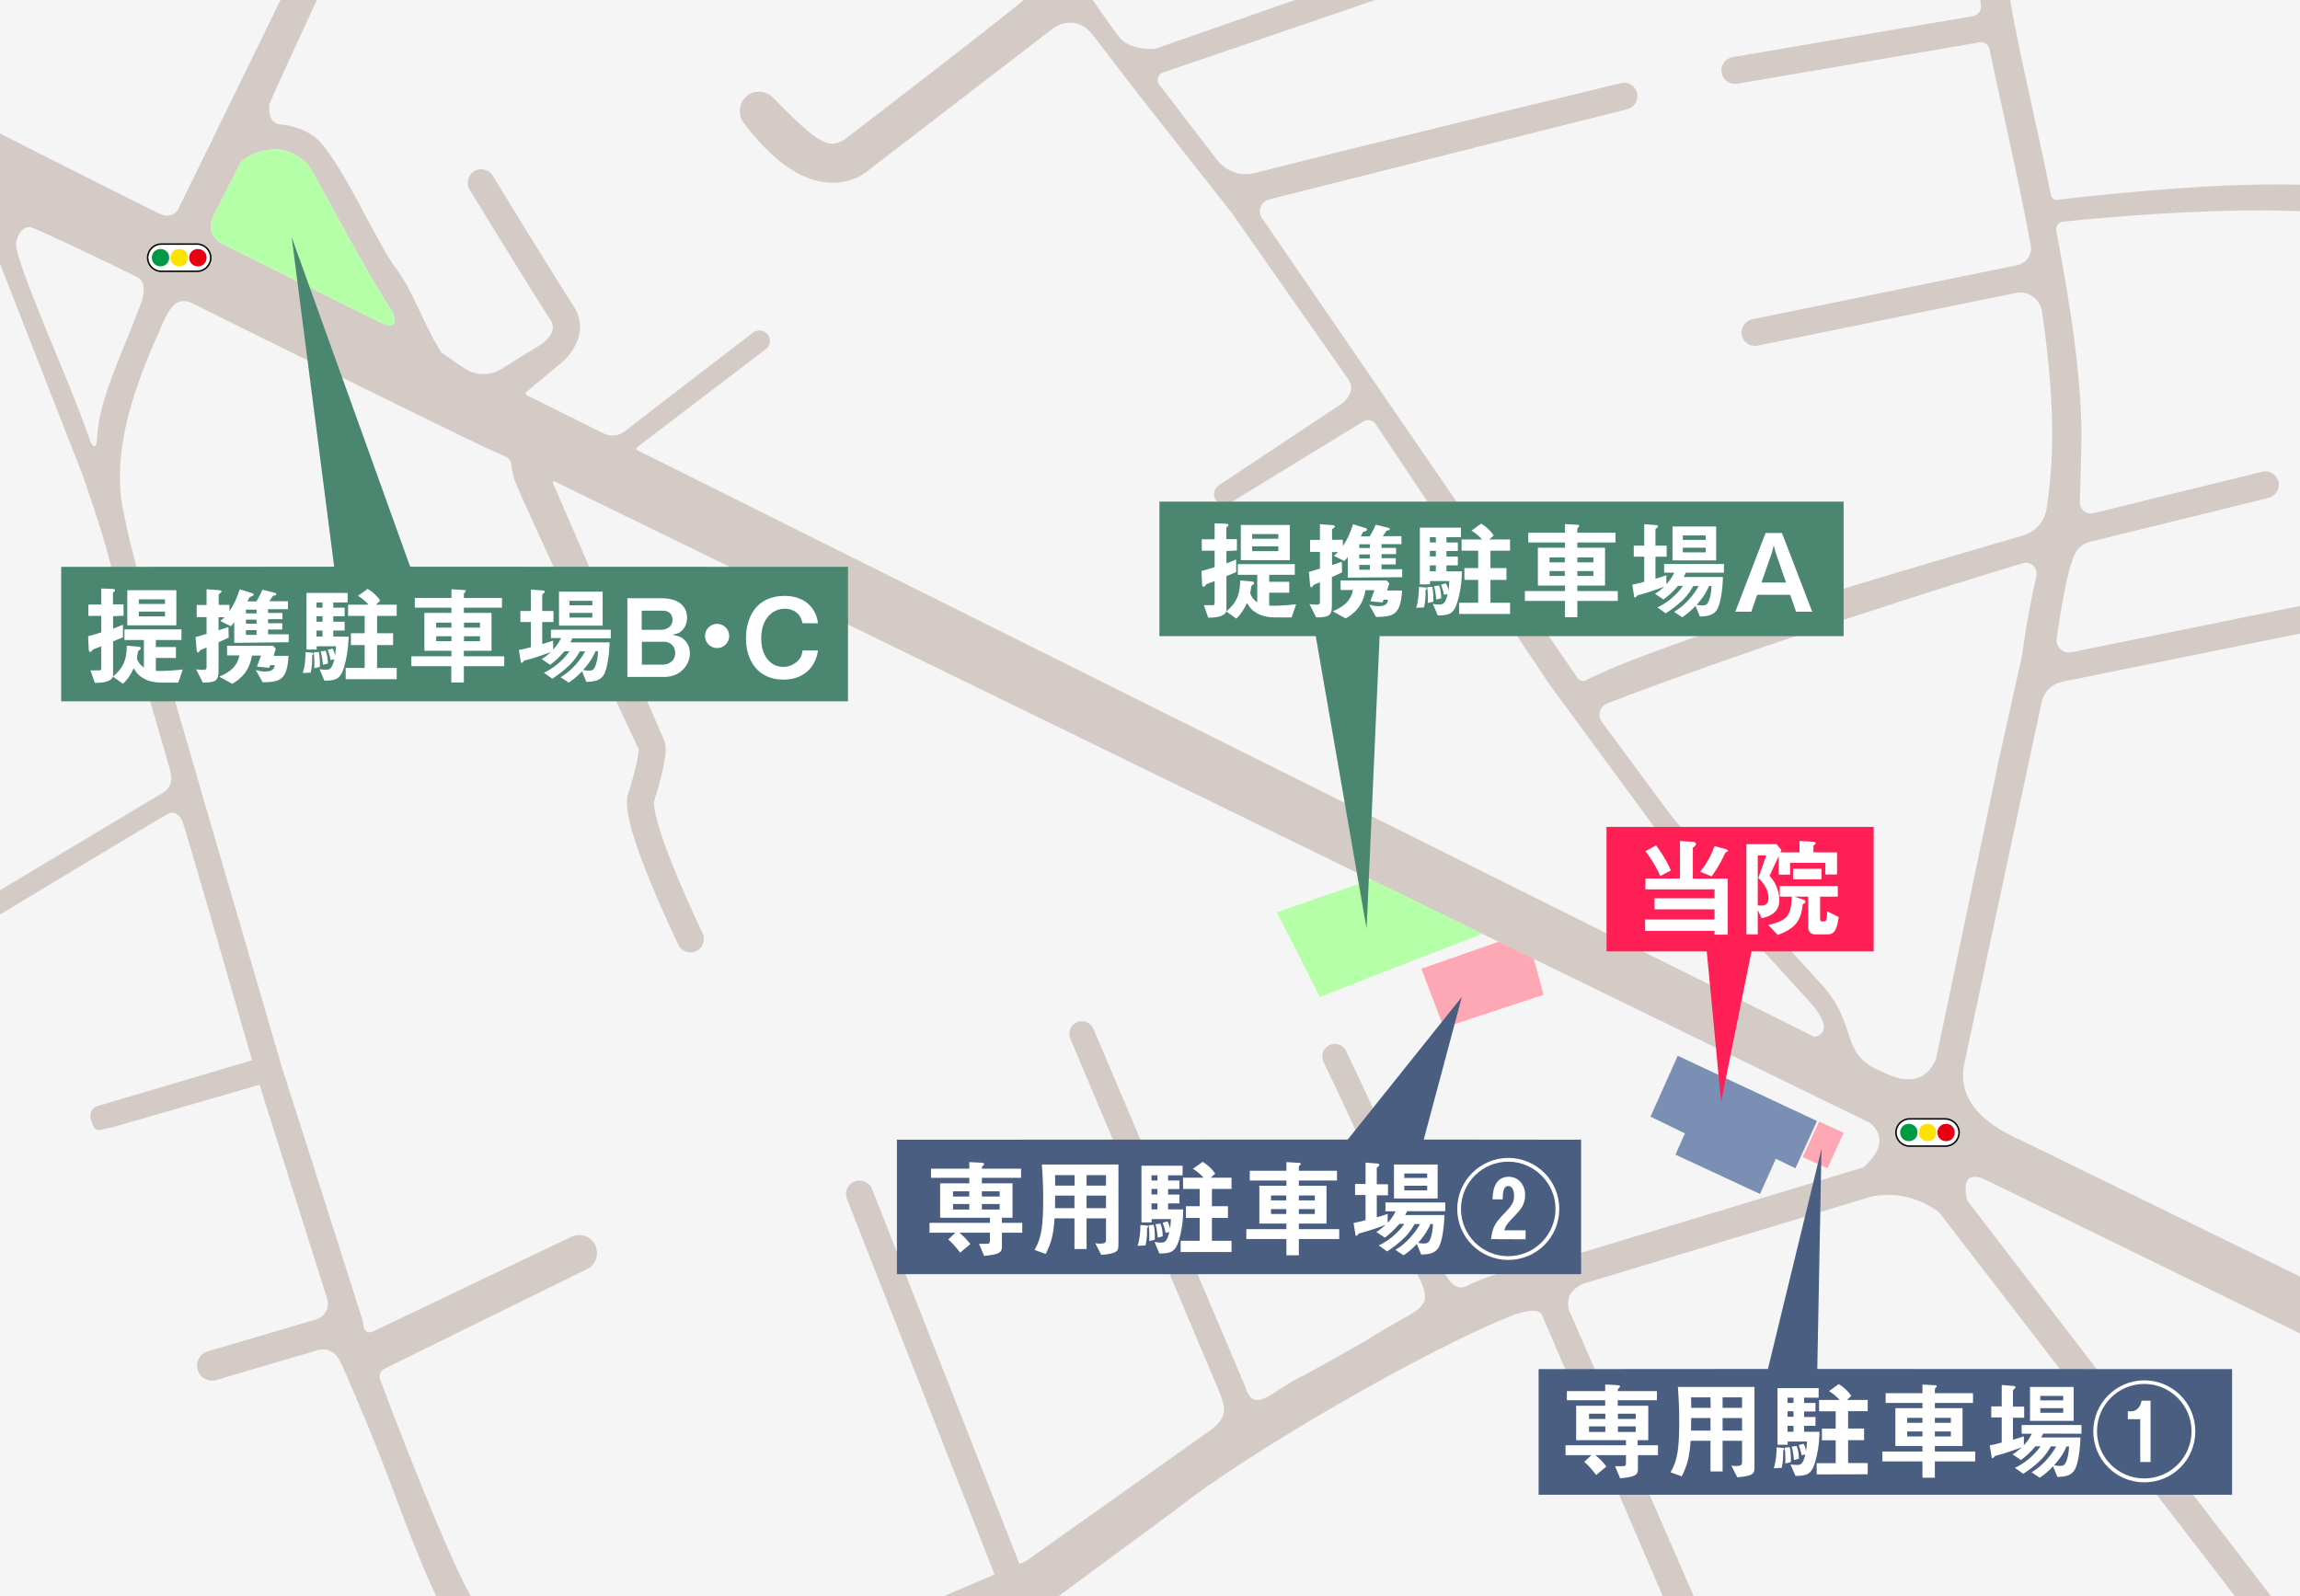 <?xml version="1.0" encoding="UTF-8"?> <svg xmlns="http://www.w3.org/2000/svg" xmlns:xlink="http://www.w3.org/1999/xlink" version="1.1" id="_レイヤー_2" x="0px" y="0px" viewBox="0 0 1537.6 1067.2" style="enable-background:new 0 0 1537.6 1067.2;" xml:space="preserve"> <style type="text/css"> .st0{clip-path:url(#SVGID_00000142889005800171077580000012204934132584260031_);} .st1{clip-path:url(#SVGID_00000034063500016405970650000004994616672602010795_);} .st2{fill:#F5F5F5;} .st3{fill:#D4CBC6;} .st4{fill:#B5FFA8;} .st5{fill:#4A8670;} .st6{fill:#7B8FB4;} .st7{fill:#FFA8B5;} .st8{fill:#FF1F54;} .st9{fill:#FFFFFF;} .st10{fill:#4A5E82;} .st11{fill:#FFFFFF;stroke:#000000;stroke-miterlimit:10;} .st12{fill:#009944;} .st13{fill:#E60012;} .st14{fill:#FFE200;} .st15{fill:none;} </style> <g id="_レイヤー_1-2"> <g> <defs> <rect id="SVGID_1_" width="1537.6" height="1067.2"></rect> </defs> <clipPath id="SVGID_00000046302595950485069880000017762067443372435374_"> <use xlink:href="#SVGID_1_" style="overflow:visible;"></use> </clipPath> <g style="clip-path:url(#SVGID_00000046302595950485069880000017762067443372435374_);"> <g> <defs> <rect id="SVGID_00000089566032680740947650000008161814014699839415_" x="-12.5" y="-115.6" width="1704.1" height="1182.8"></rect> </defs> <clipPath id="SVGID_00000134225474991732876750000008657916312171157431_"> <use xlink:href="#SVGID_00000089566032680740947650000008161814014699839415_" style="overflow:visible;"></use> </clipPath> <g style="clip-path:url(#SVGID_00000134225474991732876750000008657916312171157431_);"> <image style="overflow:visible;enable-background:new ;" width="2560" height="1440" transform="matrix(1 0 0 1 -639.71 -241.73)"> </image> </g> </g> <rect x="-12.5" y="-115.6" class="st2" width="1704.1" height="1182.8"></rect> <path class="st3" d="M1325.1,787.7l391.3,191.2l15.2-30.7l-380.9-186c-29.2-12.9-42.9-30.3-37-53.5l51.2-239.3 c1.5-6.9,6.9-12.2,13.8-13.6l215.7-43.7l0.3-0.1c6-1.4,9.5-1.1,10.8-0.3c0.2,0.1,0.8,0.5,1.3,2.5l10.9,54.4 c2.8,22.5,18.3,25,24.8,25h67v-18h-67c-2.5,0-5.9,0-7.1-9.5l0-0.4l-11.1-55.2l0-0.1c-1.7-7.7-6-11.8-9.3-13.9 c-6.1-3.8-14.1-4.5-24.4-2.1l-205.8,41.7c-5.7,1.1-10.7-3.7-9.9-9.4c5.7-38.5,8.9-47.6,10.9-53.2c0.2-0.5,0.3-0.9,0.5-1.3 c1.7-4.9,5.8-8.6,10.8-9.9l119.5-29.4c4.8-1.2,7.8-6.1,6.6-10.9c-1.2-4.8-6.1-7.8-10.9-6.6l-112.6,27.7c-4.8,1.2-9.5-2.6-9.3-7.6 c0.3-9.3,0.7-21.4,1-37.5c1-42.5-7.5-94.9-16.7-143.6c-0.6-3,1.5-5.9,4.6-6.2c40.3-4.4,146-12.4,190.4-3.6 c5.1,1,9.9-2.4,10.7-7.6c0.7-4.8-2.8-9.2-7.5-10.1c-48.9-9.5-159.3,2.2-197.4,6.7c-2.1,0.2-4-1.1-4.4-3.2 c-4.1-20.2-8.4-39.9-12.5-58.4c-10.1-45.8-18.7-85.4-17.7-103v0c0.2-2.7,2.4-4.8,5.1-4.7l312.7,7.9c0.1,0,0.2,0,0.2,0 c5.1,0,9.2-4.2,9-9.5c-0.2-4.8-4.3-8.4-9.1-8.5L1350-53.6c-4.1-0.1-7.2-3.6-6.8-7.7c3-34.7,7-64.2,7.1-64.6l-19.8-2.7 c-0.1,0.5-6.8,50-9.4,96.5c-0.5,8.6,0.8,20.6,3.2,35.3c0.6,3.6-1.8,7-5.4,7.6l-160.6,27.4c-4.9,0.8-8.2,5.5-7.4,10.4 c0.8,4.4,4.6,7.5,8.9,7.5c0.5,0,1,0,1.5-0.1l162.2-27.7c3-0.5,5.8,1.4,6.5,4.4c2.7,13.3,5.9,27.9,9.4,43.5 c6,27.4,12.6,57.4,18.2,87.7c1.2,6.2-2.9,12.1-9,13.4l-176.9,36.1c-4.7,1-8.1,5.4-7.4,10.1s4.5,7.8,8.9,7.8 c0.6,0,1.2-0.1,1.8-0.2l172.5-35.2c8.3-1.7,16.3,3.9,17.6,12.3c4.6,31.4,7.4,62,6.8,89.2c-0.4,17.9-2.2,32-3.6,42.2 c-1.2,8.7-7.4,16-15.9,18.4c-76.8,22.6-146.7,42.8-203.9,62.6c-28.4,9.8-51.7,18.3-67.6,24.8c-8.1,3.3-20,9-20.8,9.4 c-1.8,1-4.1,0.5-5.3-1.2L844.6,147.2l-0.6-0.8c-3.7-4.8-1.2-11.7,4.6-13.1l239.3-60.3c4.8-1.2,7.7-6.1,6.5-10.9 s-6.1-7.7-10.9-6.5c0,0-188.3,45.5-244.5,60.1c-9.4,2.4-19.4-1-25.3-8.7l-38.7-50.4c-2.2-2.8-0.9-6.9,2.4-8.1 c37-12.6,211.5-72,217.4-75.1c6.6-3.5,23.5-15.9,20.9-40.1c-0.5-4.9-5-8.5-9.9-8c-4.9,0.5-8.9,5-8,9.9c2.5,13.9-7,19.3-16.7,23.7 S777.7,30.7,773.6,32.2s-18.2,0.2-24.2-6s-42.8-63.3-111.2-153.4c-9.3-12.4-12.7,8.1-12.7,8.1s59.2,82,63,86.8s10.2,19-0.2,28.9 S565,93,565,93s-4.9,3.6-10,3c-6.1-0.7-15.1-6.8-38-30.5c-4.4-4.6-11.6-5.6-16.8-2c-6.1,4.2-7.5,12.6-3.1,18.5 c19,25.3,38.1,38.8,56.8,40.1c1,0.1,1.9,0.1,2.8,0.1c13.3,0,21.9-6.5,24.6-8.9l122-93.8c9.1-7.1,20.2-5.4,27.2,3.8l30,39.1l63,80 l78,111.4c4.7,6.7-1,14-5.3,16.6l-81.2,54c-3.3,2-4.4,6.3-2.4,9.6c1.3,2.2,3.6,3.4,6,3.4c1.2,0,2.5-0.3,3.6-1 c0,0,69.7-42.6,89.2-54.6c2.8-1.7,6.5-0.9,8.3,1.8l116.1,173.9l70,95.3l28.2,33.9l76,83.4c0.1,0.1,18.7,19.5,3,23.2L426,301 c-0.7-0.4-0.8-1.4-0.2-1.9l86.1-65.6c3.1-2.3,3.7-6.7,1.3-9.8c-2.3-3.1-6.7-3.7-9.8-1.3c0,0-65,49.8-85.9,66.1 c-3.9,3.1-9.3,3.6-13.8,1.4L352,264.1c-0.8-0.4-0.9-1.5-0.2-2l21.4-17.8c8.7-6.4,21.5-22.7,10-40.1c-9.8-14.7-53.4-86-53.8-86.7 c-2.6-4.2-8.1-5.6-12.4-3c-4.2,2.6-5.6,8.1-3,12.4c1.8,2.9,44.2,72.3,54.2,87.3c5,7.4-4.7,14.9-5.8,15.7c0,0-15.4,9.4-27,16.7 c-7.7,4.9-17.6,4.7-25.2-0.5l-14.4-9.9c-0.4-0.2-0.8-0.6-1.1-1c-13.3-21.7-17.6-39.4-30.5-56.5c-13-17.3-36.7-72.9-53.6-87 c0,0-9.7-7.8-24.2-8.6c-5.1-1.1-6.9-6-6.3-13.6c10.4-24.1,55-119.6,92.6-200.4c2.2-4.5,0.3-9.9-4.2-12s-20,14.3-22.1,18.8 c-2.3,9.7-125.9,261.2-127.3,264s-5.7,5.6-11,3.6S-50.1,63.9-50.1,63.9l-21,42.5l58.5,28.5c-0.9,1.9-1.1,6.5-0.2,8.7l68,174 c0.7,2,13.1,36.8,18.7,59.6c2.7,10.7,38.1,131,39.1,135.2c1,4.3,4.5,12.5-4.4,17.8s-138.6,83-138.6,83c-3.3,2-4.4,6.3-2.4,9.6 c1.3,2.2,3.6,3.4,6,3.4c1.2,0,2.5-0.3,3.6-1c0,0,131.9-79.6,135.5-81.3s7,0.8,8.9,4.4s40.3,137.7,46.9,160.6L65.3,739.5 c-3.7,1.1-5.8,5-4.7,8.7c0.9,3,2.2,7.4,5.2,7.4c0.7,0,8.7-1.7,9.4-1.9l98.3-28.4l45.2,143c1.9,5.9-1.5,12.2-7.4,13.9l-72.4,21.3 c-5.3,1.6-8.3,7.1-6.8,12.4c1.3,4.4,5.3,7.2,9.6,7.2c0.9,0,1.9-0.1,2.8-0.4l68-20c5.4-1.6,11.1,0.8,13.8,5.7c1,1.9,2,3.7,2.6,4.9 c1.3,2.8,20.9,47.9,31.6,76.9c30.6,82.6,37.9,89.9,40.6,92.6c1.6,1.6,3.6,2.3,5.7,2.3c3.2,0,6.4-1.9,7.8-5.8c1-2.7,4.7-7,2.6-8.9 c-7.1-6.3-39.3-84.4-63.1-148.1c-1-2.7,0.3-5.8,2.8-7.1l135.4-66.6c6-2.8,8.5-10,5.7-16s-10-8.5-16-5.7l-133,63.5 c-2.6,1.2-5.7-0.5-5.9-3.4c-0.1-1.5-0.3-2.9-0.5-3.6c-0.6-2.2-54.2-170-54.2-170c-2-7-92.9-316.8-98.7-340.3 c-3.4-13.4-2.6-9.3-7.3-31.6c-10-47.7,16.1-101.5,26.7-126c4.5-10.4,10-17.4,19.3-12.8s193.3,96.1,204.9,100.5s6.8,6.2,10.8,18 S427,501,427,501c0,1.9-0.6,9.2-7,29.5c-2,6.5-1.8,18.6,14.9,59.4c8.9,21.7,18.2,41,18.6,41.8c1.5,3.2,4.8,5.1,8.1,5.1 c1.3,0,2.6-0.3,3.9-0.9c4.5-2.2,6.4-7.5,4.2-12c-0.1-0.2-9.3-19.2-17.8-40c-16-38.8-14.8-47.2-14.7-47.9 c4.3-13.7,6.8-24.1,7.6-31.1c0.5-4.8,0.2-8.1-1.1-10.6l-74-171.3c-0.3-0.7,0.4-1.4,1.1-1.1l879.4,428.9 c10.2,8.8,7.5,18.8-4.4,29.7l-194.9,59c0,0-21.7,4-38,8.7c-8.8,2.6-20.3,5.7-31,10.9c-10.1,6.5-16.2-7.3-19-14.3 c-20.5-50.1-41.6-97.7-63-142.1c-2-4.2-7-5.9-11.2-3.9s-5.9,7-3.9,11.2c21.6,44.7,42.9,92.8,63.5,143.4 c11.6,23.8-0.3,20.1-35,42.9c-11.9,6.6-28.1,16-41.5,23.2c-20.8,9.5-33.5,27.5-39.3,7.6L731,687.9c-1.8-4.3-6.7-6.2-11-4.5 c-4.3,1.8-6.2,6.7-4.5,11l99.1,234.9c5,12,6.2,18-4.9,26.6L686,1043.7l-4.5,1.9L583,795c-1.8-4.6-7-6.9-11.7-5.1 c-4.6,1.8-6.9,7-5.1,11.7l98.6,250.9c0,0.1,0.1,0.2,0.1,0.2l-57.3,24.5l83.8,2l96.4-71.1c42.2-34.1,166.8-107,225.4-129.4 c11.7-3.7,15.9-2.5,17.5,0.2l90.9,211.6l17.7-7.3l-90.5-207.5c-1.8-9.1,1.8-13.1,8.7-17.1l194.4-58.8 c17.9-2.9,32.1,1.8,44.3,10.6l220.3,285.9l15.1-11.7L1315,802.5C1312.4,790.2,1314.9,784.5,1325.1,787.7L1325.1,787.7z M142.5,144.8c4.5-8.8,18.4-36.2,18.4-36.2s5-6.1,18.1-8.4s21.6,5.4,25.5,8.2s33,61.9,58.3,100.8c2.5,7.7,0.2,10.2-7.5,6.9 c0,0-105.8-52.4-108.6-54.1S138,153.5,142.5,144.8L142.5,144.8z M65,291.9c-0.6,11.6-4,5.1-5.4,1c-11.8-35.4-50-118.2-48.8-130.3 c0.5-5.4,5-12.5,10.7-10.4c5.3,1.9,49.5,22.6,70.5,33.2c7,3.5,2.8,15.9,2.8,15.9C81.6,237.1,66.3,266.2,65,291.9L65,291.9z M1294.2,708.3c-6.4,14.1-18.1,17.4-36,8.2c-28.2-11.1-15.8-28.5-38.2-55.8l-75.8-83.1l-27.7-33.2l-45.6-61.7 c-3.2-4.3-1.4-10.5,3.6-12.4c34-13.4,150.7-55.5,277.7-93.7c5.3-1.6,10.4,3.1,9.2,8.6c-2.3,10.3-5.6,24-9.6,53l-15.6,70.2 L1294.2,708.3L1294.2,708.3z"></path> <polygon class="st4" points="991,624.3 882.3,666.5 853.6,609.9 916.8,588.1 "></polygon> <path class="st4" d="M142.5,144.8c4.5-8.8,18.4-36.2,18.4-36.2s5-6.1,18.1-8.4s21.6,5.4,25.5,8.2s33,61.9,58.3,100.8 c2.5,7.7,0.2,10.2-7.5,6.9c0,0-105.8-52.4-108.6-54.1S138,153.5,142.5,144.8L142.5,144.8z"></path> <polygon class="st5" points="775.1,335.4 775.1,425.3 879.6,425.3 913.6,621 922.3,425.3 1232.5,425.3 1232.5,335.4 "></polygon> <polygon class="st6" points="1214.7,749.5 1121.6,705.9 1103.4,746.6 1126.4,757.8 1120.1,772 1176.6,798.3 1187.2,774.8 1200.3,781.1 "></polygon> <polygon class="st7" points="1205.1,773.7 1216.1,749.9 1232.5,757.4 1221.7,781.1 "></polygon> <polygon class="st8" points="1074,552.9 1074,636.1 1141,636.1 1150.6,736.7 1170.9,636.1 1252.6,636.1 1252.6,552.9 "></polygon> <path class="st9" d="M1146.2,624.8v-2.4h-46.4v-7.6h46.4v-6.8h-40.1v-7.4h40.1v-6h-46.2v-7.2h23.1v-25.1l8.8,0.6 c0.9,0.1,1.9,0.4,1.9,1.4s-1.5,2.1-2.1,2.5v20.7h23.3v37.4H1146.2L1146.2,624.8z M1109.9,585.7c-3.5-7.9-7.2-13-9.9-16.6l7.1-3.9 c2.9,3.9,6.6,9.1,9.9,16.8L1109.9,585.7z M1154.2,569.7c-0.7,0.2-0.7,0.3-1.2,1.3c-3.5,7.6-7.1,12.8-8.8,15l-7.6-3.2 c5.3-6.5,7.7-12,9.6-17.1l7.7,2.1c0.4,0.1,1.4,0.5,1.4,1.1C1155.2,569.2,1154.5,569.5,1154.2,569.7L1154.2,569.7z"></path> <path class="st9" d="M1220.3,584.7v-7.8h-23.6v7.9h-7.6v-12.4l-6.1,13.1c2.4,2.9,6.5,8,6.5,16.6s-7.4,10.8-11.8,11.9l-2.6-5.6 v16.3h-7.6v-60.3h20.1l3.3,3.9l-0.7,1.6h12.8v-7.6l9.1,0.5c0.6,0,1.7,0.2,1.7,0.9c0,0.7-0.8,1.1-1.5,1.7v4.5h15.8v14.8 L1220.3,584.7L1220.3,584.7z M1175.5,587l5.3-15.1h-5.7v33.4c0.3,0.1,1.5,0.2,2.4,0.2c2.9,0,4.8-1.5,4.8-5 C1182.2,593.6,1177.5,589,1175.5,587z M1221.9,624.7h-8.8c-3.1,0-4.3-2.5-4.3-5v-20.2h-9.2l5.6,1.9c0.7,0.2,1.8,0.6,1.8,1.6 c0,0.4-0.1,0.8-1.8,1.5c-1.1,10.7-4.7,16.3-16.8,20.6l-6.4-6.7c2.9-0.6,9.8-2,12.9-6c2.7-3.5,2.9-10.7,2.9-12.9h-8v-7.1h38.8v7.1 h-11.8v15c0,1.1,0.4,1.6,1.4,1.6h1.3c2,0,2-4,1.9-6.8l7.8,3.8C1228.2,619.8,1227.2,624.7,1221.9,624.7L1221.9,624.7z M1198.7,587.9v-7h19v7H1198.7z"></path> <polygon class="st7" points="965.2,687.1 1031.9,665.1 1025.3,641 1002,629.6 950.2,647.7 "></polygon> <polygon class="st10" points="951.8,761.9 977.3,666.5 901,761.9 599.6,762 599.6,851.9 1057,851.9 1057,762 "></polygon> <path class="st11" d="M1309.7,757.2c0,5-4.1,9.1-9.1,9.1h-24c-5,0-9.1-4.1-9.1-9.1s4.1-9.1,9.1-9.1h24 C1305.5,748.2,1309.7,752.3,1309.7,757.2"></path> <path class="st12" d="M1281.9,757.2c0,3.3-2.5,5.8-5.8,5.8s-5.8-2.5-5.8-5.8s2.5-5.8,5.8-5.8S1281.9,753.9,1281.9,757.2"></path> <path class="st13" d="M1306.8,757.2c0,3.3-2.5,5.8-5.8,5.8s-5.8-2.5-5.8-5.8s2.5-5.8,5.8-5.8S1306.8,753.9,1306.8,757.2"></path> <path class="st14" d="M1294.4,757.2c0,3.3-2.5,5.8-5.8,5.8s-5.8-2.5-5.8-5.8s2.5-5.8,5.8-5.8S1294.4,753.9,1294.4,757.2"></path> <path class="st11" d="M140.9,172.3c0,5-4.1,9.1-9.1,9.1h-24c-5,0-9.1-4.1-9.1-9.1s4.1-9.1,9.1-9.1h24 C136.8,163.2,140.9,167.4,140.9,172.3"></path> <path class="st12" d="M113.1,172.3c0,3.3-2.5,5.8-5.8,5.8s-5.8-2.5-5.8-5.8s2.5-5.8,5.8-5.8S113.1,169,113.1,172.3"></path> <path class="st13" d="M138.1,172.3c0,3.3-2.5,5.8-5.8,5.8s-5.8-2.5-5.8-5.8s2.5-5.8,5.8-5.8S138.1,169,138.1,172.3"></path> <path class="st14" d="M125.6,172.3c0,3.3-2.5,5.8-5.8,5.8s-5.8-2.5-5.8-5.8s2.5-5.8,5.8-5.8S125.6,169,125.6,172.3"></path> <path class="st9" d="M669.8,824.2v9.5c0,4.2-2.8,5.1-11.9,6l-3.4-8.1h5.4c1.4,0,1.9-0.5,1.9-2.2v-5.2h-20.4 c4,3.4,5.9,5.8,7.3,7.6l-6.8,5.7c-3.7-4.8-5.6-6.7-8-8.8l4.8-4.5h-17.3v-6.6h40.4v-3.4h-33.3v-23H648v-3.7h-25.6v-6.1H648v-4.4 l6.4,0.3c3.5,0.1,3.5,0.5,3.5,0.9c0,0.4-0.2,0.8-0.7,1.2c-0.8,0.7-0.8,0.8-0.8,2h26.2v6.1h-26.2v3.7h20.5v23h-7.1v3.4h13.6v6.6 L669.8,824.2L669.8,824.2z M648,796.5h-10.9v3.5H648V796.5z M648,805h-10.9v3.7H648V805z M668.3,796.5h-11.9v3.5h11.9V796.5z M668.3,805h-11.9v3.7h11.9V805z"></path> <path class="st9" d="M736.2,839l-4-7.8c1.1,0.2,2.3,0.3,3.3,0.3c3,0,3.9-0.6,3.9-2.6v-14.3h-13v20.5h-8.1v-20.5H705 c-0.7,10.7-2,15.8-5.9,23.8l-7.5-2.7c4.8-8.1,5.8-16.4,5.8-34.4c0-7.6-0.3-15.1-0.9-22.7h51.2v53.6 C747.6,836.1,747.5,838.2,736.2,839L736.2,839z M718.3,785.7h-13c0.1,2.6,0.1,4.3,0.1,7h13V785.7z M718.3,799.4h-12.9 c-0.1,6.3-0.1,7-0.1,8.4h13V799.4z M739.4,785.7h-13v7h13V785.7z M739.4,799.4h-13v8.4h13V799.4z"></path> <path class="st9" d="M766.8,821c0.1,4-0.1,7.8-1,11.7l-5.3,0.3c1.4-4.1,1.9-9.7,1.9-14l3.5,0.3c0.9,0.1,1.7,0.1,1.7,0.9 C767.7,820.6,767.3,820.8,766.8,821L766.8,821z M788.2,829.1c-2.5,8.3-5.8,8.9-13.1,9l-3.3-7.7c1.2,0.2,2.6,0.4,4.4,0.4 c2.9,0,4.1-1.3,5.5-7l-2.5,0.5c-0.4-2.5-1.2-4.6-1.9-6.8l3.2-0.9c0.9,1.7,1.4,2.8,1.7,4.9c0.2-1.4,0.5-3.3,0.6-6.4h-12.9v2.2 h-6.8v-37.9h27.5v6.4h-9.7v3.5h7.6v5.7h-7.6v3.7h7.6v5.9h-7.6v4H791C791,817.1,789.7,823.8,788.2,829.1L788.2,829.1z M768.3,829.8c0.1-2,0.2-6.8-0.4-10.6l3.4-0.3c0.9,3.7,0.8,8.7,0.7,10L768.3,829.8z M773.8,785.8h-4v3.5h4V785.8z M773.8,794.9 h-4v3.7h4V794.9z M773.8,804.6h-4v4h4V804.6z M774,827.5c-0.1-1.4-0.6-5.7-1.5-9l3.3-0.4c1.1,2.5,1.5,5.8,1.5,8.5L774,827.5 L774,827.5z M789.3,837.1v-7.5H802v-15.3h-9.2v-7.8h9.2v-11.6h-11.1v-7.5h13.7c-1.5-1.8-4.2-4.2-7.1-5.9l6.5-4.7 c3.5,2.1,6.5,5,8.4,7.9l-3,2.7h13.9v7.5h-13.1v11.6h10.7v7.8h-10.7v15.3h13.1v7.5L789.3,837.1L789.3,837.1z"></path> <path class="st9" d="M868.3,828.4v10.9h-8.3v-10.9h-26.8v-6.6h26.8v-3.7h-18.1v-25.3h18.1v-3.5h-24.5v-6.5h24.5v-5.8l8.7,0.5 c0.5,0,0.9,0.4,0.9,0.7s-0.3,0.6-0.6,0.9c-0.4,0.4-0.7,0.8-0.7,0.9v2.8h25.5v6.5h-25.5v3.5h18.5v25.3h-18.5v3.7h27v6.6 L868.3,828.4L868.3,828.4z M859.9,799.3h-10.2v3.3h10.2V799.3z M859.9,808.4h-10.2v3.3h10.2V808.4z M879,799.3h-10.7v3.3H879 V799.3z M879,808.4h-10.7v3.3H879V808.4z"></path> <path class="st9" d="M940.7,809.8c-0.4,0.9-0.9,1.9-1.3,2.6h26.2c-0.1,7.3-1.4,17.9-4,21.9c-2.2,3.4-5.7,4.4-11.5,4.5l-2.9-7.1 c-2.1,2.2-4.6,4.8-8.9,7.6l-5.4-3.6c7.8-4.6,13.8-12.4,16.4-17.3h-3.6c-1,1.8-3.2,5.7-7.1,9.4c-3.5,3.4-7.3,6.3-11.3,8.9l-5.6-4 c9.5-4.3,15.7-12.2,17.1-14.4h-3.3c-3.7,4.3-6.5,6.8-9.7,9.2l-5.7-3.8c2-1.2,3.5-2.3,6.3-4.8c-4.9,1.9-12.8,4.5-14.9,5 c-2.7,0.7-3,0.7-3.4,1.2c-0.8,0.9-1,1.2-1.4,1.2c-0.1,0-0.4-0.1-0.5-0.5l-1.3-8.1c2.3-0.4,5.5-1.2,8-1.9v-16.8h-7v-7.4h7v-14.3 l8.3,0.7c0.4,0.1,0.9,0.3,0.9,0.8s-0.4,0.8-0.8,1.2c-0.4,0.2-0.9,0.6-0.9,1.1v10.7h7.5v7.4h-7.5v14.7c2.5-0.7,4.9-1.4,7.3-2.3v6 c2.5-2.7,3.8-4.7,5.3-7.7h-6.8V804h40v5.8L940.7,809.8L940.7,809.8z M931.9,801.3v-22.7h29.2v22.7H931.9z M954.1,784.6h-15.3v3 h15.3V784.6z M954.1,792.8h-15.3v3.1h15.3V792.8z M956.3,818.4c-1.3,3-3,6.6-8.3,12.6c2.1,0.4,3.6,0.4,3.9,0.4c1.9,0,3-0.4,3.8-2 c1.7-3.4,2.1-7.2,2.3-11L956.3,818.4L956.3,818.4z"></path> <path class="st9" d="M1008.3,842.4c-18.9,0-34.1-15.3-34.1-34.1s15.4-34.1,34.1-34.1c18.7,0,34.1,15,34.1,34.1 S1027.1,842.4,1008.3,842.4z M1008.3,776.7c-17.3,0-31.6,14-31.6,31.6s14.2,31.6,31.6,31.6c17.4,0,31.6-14.2,31.6-31.6 S1025.5,776.7,1008.3,776.7z M996.8,828.5c0.9-8.4,3-11.2,10.1-18.5c4.2-4.4,5.3-6.8,5.3-10.2c0-1.4-0.2-6.8-3.9-6.8 s-3.7,5.9-3.7,8.9h-6.8c0.1-3.8,0.5-15.1,10.8-15.1c7.1,0,11,6,11,12.2s-3,9.7-6.4,13.3c-5.6,5.9-6.3,6.5-7.6,10.3h14.3v6 L996.8,828.5L996.8,828.5z"></path> <path class="st9" d="M819.9,368.4v8.3c1.9-0.8,5-2,6.5-2.6v8.4c-1.5,0.6-2.6,1.1-6.5,2.7v22.5c0,5.2-9.6,5.3-12.2,5.3l-2.9-8.4 c1,0,5.8,0.1,6.3,0c0.6-0.1,0.9-0.5,0.9-1.9v-14.2c-1.4,0.6-2.6,1.1-3.1,1.2c-2.2,0.8-2.5,0.9-2.8,1.4c-0.8,1.2-0.9,1.2-1.4,1.2 c-1,0-1-0.6-1.1-2.2l-0.4-8.3c1.4-0.4,3.5-0.9,8.8-2.6v-11h-8.6v-7.6h8.6v-10.7l6.5,0.2c2.7,0.1,2.7,0.5,2.7,0.9 s-0.3,0.7-0.7,1.1c-0.5,0.4-0.7,0.6-0.7,1v7.4h7.1v7.6L819.9,368.4L819.9,368.4z M863.5,412.8h-10.7c-8.3,0-11.9-2.2-14.9-4.4 c-1.5-1.1-2.6-2.5-4.2-5.2c-3,6.1-5.1,8.4-7.2,10.4l-6.7-4.8c5.9-5,9.2-9.9,9.3-20.7l7.1,0.6c1.9,0.1,2.2,0.6,2.2,1.1 c0,0.6-0.3,0.9-0.9,1.2c-0.8,0.6-0.9,0.9-1,1.1c-0.1,0.4-0.6,4-0.7,4.7c1.2,2.8,2.3,4.3,4.7,5.9v-18.4h-13v-7.1h38.1v7.1h-17.1 v4.7h13.4v7.3h-13.4v8.6c6.3,0.4,14.5-0.5,18-0.9L863.5,412.8L863.5,412.8z M829.5,374.5V351h32.8v23.5H829.5z M854.6,357.1 h-17.5v3.1h17.5V357.1z M854.6,365.3h-17.5v3.2h17.5V365.3z"></path> <path class="st9" d="M901,386.2v-13.8c-0.4,0.6-1.4,1.9-2.3,2.7l-7-3.5c1.2-0.9,1.7-1.4,2.8-2.5h-4v8.7c2.2-0.7,5.2-1.7,6.5-2.2 l0.2,7.1c-1.3,0.6-2.2,1-6.8,3.1v19.1c0,6.3-1.5,7.9-10.5,7.9l-4.5-8.9c2.5,0.3,3.5,0.4,4.8,0.4c1.7,0,2.2-0.5,2.2-2v-13 c-3.8,1.5-4.2,1.7-4.5,2.2c-0.7,0.9-0.9,1.2-1.2,1.2c-0.7,0-0.9-1.2-0.9-1.7l-0.8-8.6c3.2-0.9,4.2-1.2,7.4-2.2V369h-6.6V361h6.6 v-10.5l8.3,0.6c1.2,0.1,1.7,0.4,1.7,0.9s-0.5,0.9-0.9,1.1c-0.8,0.5-1,0.8-1,1.1v6.7h7.2v4.2c2.8-4.1,4.4-7.3,6.9-14.6l8,2.5 c0.4,0.1,1.3,0.4,1.3,1.1c0,0.6-0.5,0.7-0.8,0.9c-1.2,0.4-1.8,0.6-2,0.9c-0.1,0.1-1.2,2.3-1.4,2.7h6c2.3-3.8,3.4-6.3,4-7.8l8.2,2 c0.4,0.1,1.2,0.4,1.2,0.9c0,0.7-0.5,0.9-1.1,0.9c-0.4,0.1-1,0.1-1.2,0.4c-0.6,0.9-1.4,2.2-2.4,3.5h12.5v5.3h-13.3v2.5h9.7v4.2 h-9.7v2.7h9.5v4.2h-9.5v3.2h13.8v5.3L901,386.2L901,386.2z M919.9,412.5l-4.6-8.2c2,0.5,3.7,1,6.3,1c5.9,0,6.1-2.8,6.3-4.3H925 l-0.8,1.8l-8.1-0.8l2.7-7.4h-6c-1.4,9.9-7.3,15.7-13.2,18.9l-8.6-4.8c7.7-3.3,12-7,13.5-14.2h-8.3v-6.4h30.7l1.9,1.9l-1.5,4.8h10 C936.4,411.7,931,412.3,919.9,412.5L919.9,412.5z M915.8,363.9h-7.1v2.5h7.1V363.9z M915.8,370.7h-7.1v2.7h7.1V370.7z M915.8,377.7h-7.1v3.2h7.1V377.7z"></path> <path class="st9" d="M953,394.4c0.1,4-0.1,7.9-1,11.7l-5.3,0.3c1.4-4.1,1.9-9.6,1.9-14l3.5,0.3c0.9,0.1,1.7,0.1,1.7,0.9 C953.9,394,953.5,394.2,953,394.4z M974.3,402.5c-2.5,8.3-5.8,8.9-13.1,9l-3.3-7.7c1.2,0.2,2.6,0.4,4.4,0.4c2.9,0,4.1-1.3,5.5-7 l-2.5,0.5c-0.4-2.5-1.2-4.6-1.9-6.8l3.2-0.9c0.9,1.7,1.4,2.8,1.7,4.9c0.2-1.4,0.5-3.3,0.6-6.4h-12.9v2.2h-6.8v-37.9h27.5v6.4 h-9.7v3.5h7.6v5.7h-7.6v3.7h7.6v5.9h-7.6v4h10.3C977.2,390.5,975.9,397.2,974.3,402.5L974.3,402.5z M954.5,403.2 c0.1-2,0.2-6.8-0.4-10.6l3.4-0.3c0.9,3.7,0.8,8.7,0.7,10L954.5,403.2z M959.9,359.2h-4v3.5h4V359.2z M959.9,368.3h-4v3.7h4V368.3 z M959.9,378h-4v4h4V378z M960.2,400.9c-0.1-1.4-0.6-5.7-1.5-9l3.3-0.4c1.1,2.5,1.5,5.8,1.5,8.5L960.2,400.9L960.2,400.9z M975.5,410.5V403h12.7v-15.3H979v-7.9h9.2v-11.6h-11.1v-7.5h13.7c-1.5-1.8-4.2-4.2-7.1-5.9l6.5-4.7c3.5,2.1,6.5,5,8.4,7.9 l-3,2.7h13.9v7.5h-13.1v11.6h10.7v7.9h-10.7V403h13.1v7.5L975.5,410.5L975.5,410.5z"></path> <path class="st9" d="M1054.5,401.8v10.9h-8.3v-10.9h-26.8v-6.6h26.8v-3.7h-18.1v-25.3h18.1v-3.5h-24.5v-6.5h24.5v-5.8l8.7,0.5 c0.5,0,0.9,0.4,0.9,0.7s-0.3,0.6-0.6,0.9c-0.4,0.4-0.7,0.8-0.7,0.9v2.8h25.5v6.5h-25.5v3.5h18.5v25.3h-18.5v3.7h27v6.6H1054.5z M1046.1,372.7h-10.2v3.3h10.2V372.7z M1046.1,381.8h-10.2v3.3h10.2V381.8z M1065.2,372.7h-10.7v3.3h10.7V372.7z M1065.2,381.8 h-10.7v3.3h10.7V381.8z"></path> <path class="st9" d="M1126.9,383.2c-0.4,0.9-0.9,1.9-1.3,2.6h26.2c-0.1,7.3-1.4,17.9-4,21.9c-2.2,3.4-5.7,4.4-11.4,4.5l-2.9-7.1 c-2.1,2.2-4.6,4.8-8.9,7.6l-5.4-3.6c7.8-4.6,13.8-12.4,16.4-17.3h-3.6c-1,1.8-3.2,5.7-7.1,9.4c-3.5,3.4-7.3,6.3-11.3,8.9l-5.6-4 c9.5-4.3,15.7-12.2,17.1-14.4h-3.3c-3.7,4.3-6.6,6.8-9.7,9.1l-5.7-3.8c2-1.2,3.5-2.3,6.3-4.8c-4.9,1.9-12.8,4.5-14.9,5 c-2.7,0.6-2.9,0.7-3.4,1.2c-0.8,0.9-1,1.1-1.4,1.1c-0.1,0-0.4-0.1-0.5-0.5l-1.3-8.1c2.3-0.4,5.5-1.2,8-1.9v-16.8h-7v-7.4h7v-14.3 l8.3,0.6c0.4,0.1,0.9,0.3,0.9,0.8s-0.4,0.8-0.8,1.1c-0.4,0.2-0.9,0.6-0.9,1.1v10.7h7.5v7.4h-7.5v14.7c2.5-0.7,4.9-1.4,7.3-2.3v6 c2.5-2.7,3.8-4.7,5.3-7.7h-6.8v-5.8h40v5.8H1126.9L1126.9,383.2z M1118.1,374.7V352h29.2v22.7H1118.1z M1140.3,358H1125v3h15.3 V358z M1140.3,366.2H1125v3.1h15.3V366.2z M1142.5,391.8c-1.3,3-2.9,6.6-8.3,12.6c2.1,0.4,3.6,0.4,3.9,0.4c1.9,0,3-0.4,3.8-2 c1.7-3.4,2.1-7.2,2.3-11L1142.5,391.8L1142.5,391.8z"></path> <path class="st9" d="M1200.7,409l-3.9-11.3h-22.1l-3.9,11.3h-10.7l20.2-52.6h11l20.2,52.6H1200.7L1200.7,409z M1187,369.3 l-1.2-4.6l-1.2,4.6l-7,20.2h16.4L1187,369.3L1187,369.3z"></path> <polygon class="st5" points="274.2,378.9 195,158.6 223.4,378.9 40.9,379 40.9,468.9 566.9,468.9 566.9,379 "></polygon> <path class="st9" d="M75.6,412v8.3c1.9-0.8,5-2,6.6-2.6v8.4c-1.5,0.6-2.6,1.1-6.6,2.7v22.5c0,5.2-9.6,5.3-12.2,5.3l-2.9-8.4 c1,0,5.8,0.1,6.3,0c0.6-0.1,0.9-0.5,0.9-1.9v-14.2c-1.4,0.6-2.6,1.1-3.1,1.2c-2.2,0.8-2.5,0.9-2.8,1.4c-0.8,1.2-0.9,1.2-1.4,1.2 c-1,0-1-0.6-1.1-2.2l-0.4-8.3c1.4-0.4,3.5-0.9,8.8-2.6v-11h-8.6v-7.6h8.6v-10.7l6.5,0.2c2.7,0.1,2.7,0.5,2.7,0.9 s-0.3,0.7-0.7,1.1c-0.5,0.4-0.7,0.6-0.7,1v7.4h7.1v7.6L75.6,412L75.6,412z M119.2,456.4h-10.7c-8.3,0-11.9-2.2-14.9-4.4 c-1.5-1.1-2.6-2.5-4.2-5.2c-2.9,6.1-5.1,8.4-7.2,10.4l-6.7-4.8c5.9-5,9.2-9.9,9.3-20.7l7.1,0.6c1.9,0.1,2.2,0.6,2.2,1.1 c0,0.6-0.3,0.9-0.9,1.2c-0.8,0.6-0.9,0.9-1,1.1c-0.1,0.4-0.6,4-0.7,4.7c1.2,2.8,2.3,4.3,4.7,5.9v-18.4h-13v-7.1h38.1v7.1h-17.1 v4.7h13.4v7.3h-13.4v8.6c6.3,0.4,14.5-0.5,18-0.9L119.2,456.4L119.2,456.4z M85.1,418.1v-23.5h32.8v23.5 C117.9,418.1,85.1,418.1,85.1,418.1z M110.3,400.7H92.8v3.1h17.5V400.7z M110.3,408.9H92.8v3.2h17.5V408.9z"></path> <path class="st9" d="M156.6,429.8V416c-0.4,0.6-1.4,1.9-2.3,2.7l-7-3.5c1.1-0.9,1.7-1.4,2.8-2.5h-4v8.7c2.2-0.7,5.2-1.7,6.6-2.2 l0.2,7.1c-1.3,0.6-2.2,1-6.8,3.1v19.1c0,6.3-1.5,7.9-10.5,7.9l-4.5-8.9c2.5,0.3,3.5,0.4,4.8,0.4c1.7,0,2.2-0.5,2.2-2v-13 c-3.8,1.5-4.2,1.7-4.5,2.2c-0.6,0.9-0.9,1.2-1.2,1.2c-0.7,0-0.9-1.2-0.9-1.7l-0.8-8.6c3.2-0.9,4.2-1.2,7.4-2.2v-11.2h-6.6v-8.1 h6.6v-10.5l8.3,0.6c1.1,0.1,1.7,0.4,1.7,0.9s-0.5,0.9-0.9,1.1c-0.8,0.5-1,0.8-1,1.1v6.7h7.2v4.2c2.8-4.1,4.4-7.3,6.9-14.6l8,2.5 c0.4,0.1,1.3,0.4,1.3,1.1c0,0.6-0.5,0.7-0.8,0.9c-1.2,0.4-1.8,0.6-2,0.9c-0.1,0.1-1.1,2.3-1.4,2.7h6c2.3-3.8,3.4-6.3,4-7.8l8.2,2 c0.4,0.1,1.1,0.4,1.1,0.9c0,0.7-0.5,0.9-1.1,0.9c-0.4,0.1-1,0.1-1.2,0.4c-0.6,0.9-1.4,2.2-2.4,3.5h12.5v5.3h-13.3v2.5h9.6v4.2 h-9.6v2.7h9.5v4.2h-9.5v3.2h13.8v5.3L156.6,429.8L156.6,429.8z M175.6,456.2l-4.6-8.2c2,0.5,3.7,1,6.3,1c5.9,0,6.1-2.8,6.3-4.3 h-2.9l-0.8,1.8l-8.1-0.8l2.7-7.4h-6.1c-1.4,9.9-7.3,15.7-13.2,18.9l-8.6-4.8c7.7-3.3,11.9-7,13.5-14.2h-8.3v-6.4h30.7l1.9,1.9 l-1.5,4.8h10C192,455.4,186.6,455.9,175.6,456.2L175.6,456.2z M171.5,407.6h-7.1v2.5h7.1V407.6z M171.5,414.3h-7.1v2.7h7.1V414.3 z M171.5,421.3h-7.1v3.2h7.1V421.3z"></path> <path class="st9" d="M208.7,438c0.1,4-0.1,7.9-1,11.7l-5.3,0.3c1.4-4.1,1.9-9.6,1.9-14l3.5,0.3c0.9,0.1,1.7,0.1,1.7,0.9 C209.5,437.6,209.2,437.8,208.7,438L208.7,438z M230,446.1c-2.5,8.3-5.8,8.9-13.1,9l-3.3-7.7c1.2,0.2,2.6,0.4,4.4,0.4 c2.9,0,4.1-1.3,5.5-7l-2.5,0.5c-0.4-2.5-1.1-4.6-1.9-6.8l3.2-0.9c0.9,1.7,1.4,2.8,1.7,4.9c0.2-1.4,0.5-3.3,0.6-6.4h-12.9v2.2 h-6.8v-37.9h27.5v6.4h-9.6v3.5h7.6v5.7h-7.6v3.7h7.6v5.9h-7.6v4h10.3C232.8,434.1,231.6,440.8,230,446.1L230,446.1z M210.1,446.8 c0.1-2,0.2-6.8-0.4-10.6l3.4-0.3c0.9,3.7,0.8,8.7,0.7,10L210.1,446.8L210.1,446.8z M215.6,402.8h-4v3.5h4V402.8z M215.6,412h-4 v3.7h4V412z M215.6,421.6h-4v4h4V421.6z M215.9,444.5c-0.1-1.4-0.6-5.7-1.5-9l3.3-0.4c1.1,2.5,1.5,5.8,1.5,8.5L215.9,444.5 L215.9,444.5z M231.1,454.1v-7.5h12.7v-15.3h-9.2v-7.9h9.2v-11.6h-11.1v-7.5h13.7c-1.5-1.8-4.2-4.2-7.1-5.9l6.5-4.7 c3.5,2.1,6.6,5,8.4,7.9l-2.9,2.7h13.9v7.5h-13.1v11.6h10.7v7.9h-10.7v15.3h13.1v7.5L231.1,454.1L231.1,454.1z"></path> <path class="st9" d="M310.1,445.4v10.9h-8.4v-10.9H275v-6.6h26.8v-3.7h-18.1v-25.3h18.1v-3.5h-24.5v-6.5h24.5v-5.8l8.7,0.5 c0.5,0,0.9,0.4,0.9,0.7s-0.3,0.6-0.6,0.9c-0.4,0.4-0.7,0.8-0.7,0.9v2.8h25.5v6.5h-25.5v3.5h18.5v25.3h-18.5v3.7h27v6.6H310.1z M301.8,416.3h-10.2v3.3h10.2V416.3z M301.8,425.4h-10.2v3.3h10.2V425.4z M320.9,416.3h-10.7v3.3h10.7V416.3z M320.9,425.4h-10.7 v3.3h10.7V425.4z"></path> <path class="st9" d="M382.6,426.9c-0.4,0.9-0.9,1.9-1.3,2.6h26.2c-0.1,7.3-1.4,17.9-4,21.9c-2.2,3.4-5.7,4.4-11.5,4.5l-2.9-7.1 c-2.1,2.2-4.6,4.8-8.9,7.6l-5.4-3.6c7.9-4.6,13.8-12.4,16.4-17.3h-3.6c-1,1.8-3.2,5.7-7.1,9.4c-3.5,3.4-7.3,6.3-11.3,8.9l-5.6-4 c9.5-4.3,15.7-12.2,17.1-14.4h-3.3c-3.7,4.3-6.5,6.8-9.6,9.1l-5.7-3.8c2-1.2,3.5-2.3,6.3-4.8c-4.9,1.9-12.8,4.5-14.9,5 c-2.7,0.6-3,0.7-3.4,1.2c-0.8,0.9-1,1.1-1.4,1.1c-0.1,0-0.4-0.1-0.5-0.5l-1.3-8.1c2.3-0.4,5.5-1.2,8-1.9v-16.8h-7v-7.4h7v-14.3 l8.4,0.6c0.4,0.1,0.9,0.3,0.9,0.8s-0.4,0.8-0.8,1.1c-0.4,0.2-0.9,0.6-0.9,1.1v10.7h7.5v7.4h-7.5v14.7c2.5-0.7,4.9-1.4,7.3-2.3v6 c2.5-2.7,3.8-4.7,5.3-7.7h-6.8V421h40v5.8H382.6L382.6,426.9z M373.7,418.3v-22.7h29.2v22.7H373.7z M396,401.7h-15.3v3H396V401.7 z M396,409.8h-15.3v3.1H396V409.8z M398.1,435.4c-1.3,3-3,6.6-8.3,12.6c2.1,0.4,3.6,0.4,3.9,0.4c1.9,0,3-0.4,3.8-2 c1.7-3.4,2.1-7.2,2.3-11L398.1,435.4L398.1,435.4z"></path> <path class="st9" d="M443.9,452.6h-24.5v-52.6h23c10.7,0,16.9,4.9,16.9,13.1c0,3.3-1.1,6-3,8.1c-1.7,1.8-3,2.5-6.9,3.2 c5.1,0.9,6.8,2,8.6,3.9c2.3,2.4,3.2,5.6,3.2,8.5C461.2,444.4,455,452.7,443.9,452.6L443.9,452.6z M443.3,408.3h-14.3v12.8h12.7 c4.2,0,7.9-2.2,7.9-6.7C449.6,410.7,447.1,408.3,443.3,408.3z M444.1,429.1h-15v15.3H443c3.9,0,8.4-2.3,8.4-7.9 C451.3,431.8,447.9,429.1,444.1,429.1L444.1,429.1z"></path> <path class="st9" d="M479.4,433.3c-4.5,0-8.1-3.6-8.1-8.1s3.7-8.1,8.1-8.1s8.1,3.6,8.1,8.1S483.9,433.3,479.4,433.3z"></path> <path class="st9" d="M523.8,454.4c-17.4,0-25.1-13.1-25.1-27.5s7.1-28.5,25.8-28.5c15,0,21.5,9.9,22.3,18.3h-10.3 c-2-9.7-10.4-9.7-11.8-9.7c-8.2,0-15.8,6.6-15.8,19.8c0,12.3,6.6,19.1,14.7,19.1c3.5,0,6.9-1.3,9.6-3.9c2.4-2.3,2.9-4.1,3.3-7.1 h10.3C545.8,443.7,539.2,454.4,523.8,454.4L523.8,454.4z"></path> <polygon class="st10" points="1214.9,915.3 1217.7,768.1 1181.9,915.3 1028.6,915.4 1028.6,999.4 1492.2,999.4 1492.2,915.4 "></polygon> <path class="st9" d="M1095,972.9v9.5c0,4.2-2.8,5.1-11.9,6l-3.4-8.1h5.4c1.4,0,1.9-0.5,1.9-2.2v-5.2h-20.4c4,3.4,5.9,5.8,7.3,7.6 l-6.8,5.7c-3.7-4.8-5.6-6.7-8-8.8l4.8-4.5h-17.3v-6.6h40.4v-3.4h-33.3v-23h19.4v-3.7h-25.6v-6.1h25.6v-4.4l6.4,0.3 c3.5,0.1,3.5,0.5,3.5,0.9c0,0.4-0.2,0.8-0.7,1.2c-0.8,0.7-0.8,0.8-0.8,2h26.2v6.1h-26.2v3.7h20.4v23h-7.1v3.4h13.6v6.6 L1095,972.9L1095,972.9z M1073.2,945.2h-10.9v3.5h10.9V945.2z M1073.2,953.7h-10.9v3.7h10.9V953.7z M1093.5,945.2h-11.9v3.5h11.9 V945.2z M1093.5,953.7h-11.9v3.7h11.9V953.7z"></path> <path class="st9" d="M1161.4,987.7l-4-7.8c1.1,0.2,2.3,0.3,3.3,0.3c2.9,0,3.9-0.6,3.9-2.6v-14.3h-13v20.5h-8.1v-20.5h-13.3 c-0.7,10.7-2,15.8-5.9,23.8l-7.5-2.7c4.8-8.1,5.8-16.4,5.8-34.4c0-7.6-0.3-15.1-0.9-22.7h51.2v53.6 C1172.9,984.8,1172.8,986.9,1161.4,987.7L1161.4,987.7z M1143.5,934.3h-13c0.1,2.6,0.1,4.3,0.1,7h13L1143.5,934.3L1143.5,934.3z M1143.5,948.1h-12.9c-0.1,6.3-0.1,7-0.1,8.4h13V948.1z M1164.6,934.3h-13v7h13V934.3z M1164.6,948.1h-13v8.4h13V948.1z"></path> <path class="st9" d="M1192.1,969.7c0.1,4-0.1,7.8-1,11.7l-5.3,0.3c1.4-4.1,1.9-9.7,1.9-14l3.5,0.3c0.9,0.1,1.7,0.1,1.7,0.9 C1192.9,969.3,1192.6,969.5,1192.1,969.7L1192.1,969.7z M1213.4,977.8c-2.5,8.3-5.8,8.9-13.1,9l-3.3-7.7c1.2,0.2,2.6,0.4,4.4,0.4 c2.9,0,4.1-1.3,5.5-7l-2.5,0.5c-0.4-2.5-1.2-4.6-1.9-6.8l3.2-0.9c0.9,1.7,1.4,2.8,1.7,4.9c0.2-1.4,0.5-3.3,0.6-6.4h-12.9v2.2 h-6.8v-37.9h27.5v6.4h-9.7v3.5h7.6v5.7h-7.6v3.7h7.6v5.9h-7.6v4h10.3C1216.2,965.8,1215,972.5,1213.4,977.8L1213.4,977.8z M1193.5,978.5c0.1-2,0.2-6.8-0.4-10.6l3.4-0.3c0.9,3.7,0.8,8.7,0.7,10L1193.5,978.5L1193.5,978.5z M1199,934.5h-4v3.5h4V934.5z M1199,943.6h-4v3.7h4V943.6z M1199,953.3h-4v4h4V953.3z M1199.3,976.2c-0.1-1.4-0.6-5.7-1.5-9l3.3-0.4c1.1,2.5,1.5,5.8,1.5,8.5 L1199.3,976.2L1199.3,976.2z M1214.5,985.8v-7.5h12.7v-15.3h-9.2v-7.8h9.2v-11.6h-11.1V936h13.7c-1.5-1.8-4.2-4.2-7.1-5.9 l6.5-4.7c3.5,2.1,6.6,5,8.4,7.9l-2.9,2.7h13.9v7.5h-13.1v11.6h10.7v7.8h-10.7v15.3h13.1v7.5L1214.5,985.8L1214.5,985.8z"></path> <path class="st9" d="M1293.5,977.1V988h-8.3v-10.9h-26.8v-6.6h26.8v-3.7h-18.1v-25.3h18.1v-3.5h-24.6v-6.5h24.6v-5.8l8.7,0.5 c0.5,0,0.9,0.4,0.9,0.7s-0.3,0.6-0.6,0.9c-0.4,0.4-0.7,0.8-0.7,0.9v2.8h25.5v6.5h-25.5v3.5h18.5v25.3h-18.5v3.7h27v6.6 L1293.5,977.1L1293.5,977.1z M1285.2,948h-10.2v3.3h10.2V948z M1285.2,957.1h-10.2v3.3h10.2V957.1z M1304.2,948h-10.7v3.3h10.7 V948z M1304.2,957.1h-10.7v3.3h10.7V957.1z"></path> <path class="st9" d="M1365.9,958.5c-0.4,0.9-0.9,1.9-1.3,2.6h26.2c-0.1,7.3-1.4,17.9-4,21.9c-2.2,3.4-5.7,4.4-11.4,4.5l-2.9-7.1 c-2.1,2.2-4.6,4.8-8.9,7.6l-5.4-3.6c7.8-4.6,13.8-12.4,16.4-17.3h-3.6c-1,1.8-3.2,5.7-7.1,9.4c-3.5,3.4-7.3,6.3-11.3,8.9l-5.6-4 c9.5-4.3,15.7-12.2,17.1-14.4h-3.3c-3.7,4.3-6.6,6.8-9.7,9.2l-5.7-3.8c2-1.2,3.5-2.3,6.3-4.8c-4.9,1.9-12.8,4.5-14.9,5 c-2.7,0.7-2.9,0.7-3.4,1.2c-0.8,0.9-1,1.2-1.4,1.2c-0.1,0-0.4-0.1-0.5-0.5l-1.3-8.1c2.3-0.4,5.5-1.2,8-1.9v-16.8h-7v-7.4h7v-14.3 l8.3,0.7c0.4,0.1,0.9,0.3,0.9,0.8s-0.4,0.8-0.8,1.2c-0.4,0.2-0.9,0.6-0.9,1.1v10.7h7.5v7.4h-7.5v14.7c2.5-0.7,4.9-1.4,7.3-2.3v6 c2.5-2.7,3.8-4.7,5.3-7.7h-6.8v-5.8h40v5.8L1365.9,958.5L1365.9,958.5z M1357.1,950v-22.7h29.2V950H1357.1z M1379.3,933.3h-15.3 v3h15.3V933.3z M1379.3,941.5h-15.3v3.1h15.3V941.5z M1381.5,967.1c-1.3,3-2.9,6.6-8.3,12.6c2.1,0.4,3.6,0.4,3.9,0.4 c1.9,0,3-0.4,3.8-2c1.7-3.4,2.1-7.2,2.3-11L1381.5,967.1L1381.5,967.1z"></path> <path class="st9" d="M1433.5,991.1c-18.9,0-34.1-15.3-34.1-34.1s15.4-34.1,34.1-34.1s34.1,15,34.1,34.1 S1452.3,991.1,1433.5,991.1z M1433.5,925.3c-17.3,0-31.6,14-31.6,31.6s14.2,31.6,31.6,31.6s31.6-14.2,31.6-31.6 S1450.8,925.3,1433.5,925.3z M1430.8,977.5v-28.6h-8.3v-5.3h2.6c2.5,0,5.8-2.2,6.6-7.1h6v41L1430.8,977.5L1430.8,977.5z"></path> <rect x="740.2" y="506.7" class="st15" width="677.4" height="451.6"></rect> </g> </g> </g> </svg> 